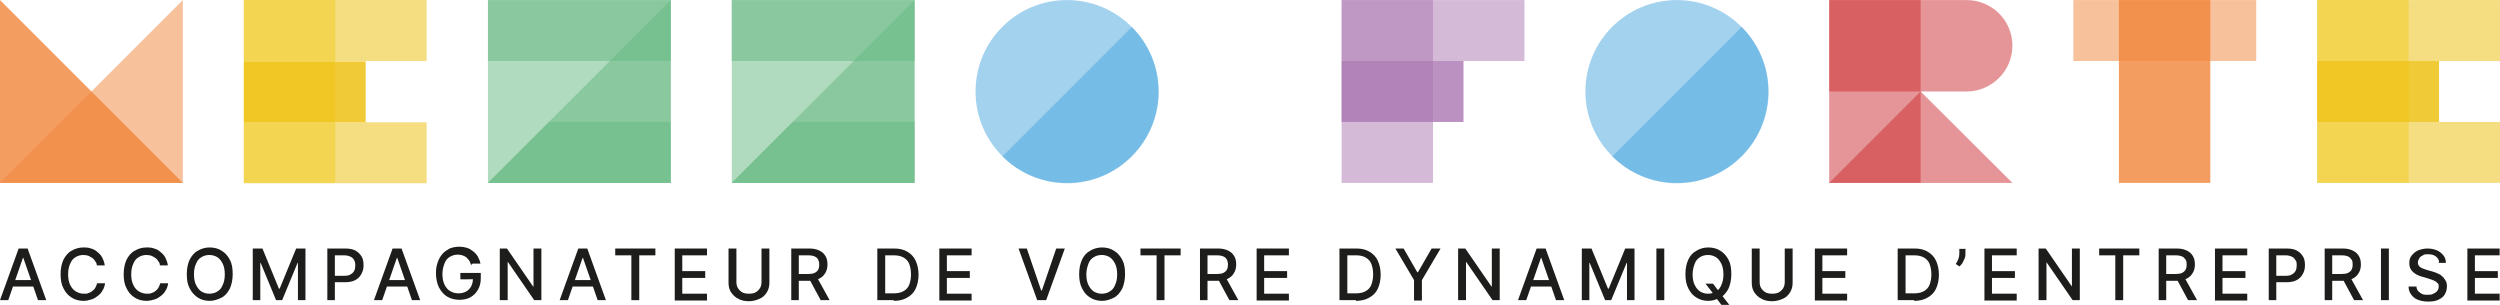 <?xml version="1.0" encoding="UTF-8"?>
<svg id="Calque_1" xmlns="http://www.w3.org/2000/svg" width="246mm" height="30mm" version="1.1" viewBox="0 0 697.3 85">
  <!-- Generator: Adobe Illustrator 29.1.0, SVG Export Plug-In . SVG Version: 2.1.0 Build 142)  -->
  <defs>
    <style>
      .st0 {
        fill: #f9df40;
      }

      .st0, .st1, .st2, .st3, .st4, .st5, .st6, .st7, .st8, .st9 {
        isolation: isolate;
      }

      .st0, .st1, .st4, .st5, .st6, .st8, .st9 {
        opacity: .5;
      }

      .st1, .st2 {
        fill: #aa76b1;
      }

      .st2, .st3, .st7 {
        opacity: .8;
      }

      .st10 {
        fill: #1d1d1b;
      }

      .st3, .st4 {
        fill: #f1843a;
      }

      .st5 {
        fill: #49a7de;
      }

      .st6, .st7 {
        fill: #edbd05;
      }

      .st8 {
        fill: #cc2c31;
      }

      .st9 {
        fill: #64b980;
      }
    </style>
  </defs>
  <g>
    <path class="st10" d="M2.3,83.7H0l5.2-14.4h2.5l5.2,14.4h-2.3l-4.1-11.8h-.1s-4.1,11.8-4.1,11.8ZM2.7,78.1h7.5v1.8H2.7v-1.8Z"/>
    <path class="st10" d="M29.2,74h-2.2c0-.5-.2-.9-.5-1.2-.2-.4-.5-.7-.8-.9-.3-.2-.7-.4-1.1-.6-.4-.1-.8-.2-1.3-.2-.8,0-1.6.2-2.2.6-.7.4-1.2,1-1.5,1.8-.4.8-.6,1.8-.6,3s.2,2.2.6,3,.9,1.4,1.6,1.8,1.4.6,2.2.6.9,0,1.3-.2c.4-.1.8-.3,1.1-.6.3-.2.6-.5.8-.9.2-.4.4-.8.5-1.2h2.2c-.1.7-.3,1.4-.7,2-.3.6-.8,1.1-1.3,1.5s-1.1.8-1.8,1c-.7.2-1.4.4-2.2.4-1.2,0-2.4-.3-3.3-.9-1-.6-1.7-1.4-2.3-2.6-.6-1.1-.8-2.4-.8-4s.3-2.9.8-4c.6-1.1,1.3-2,2.3-2.5,1-.6,2.1-.9,3.3-.9s1.5.1,2.1.3c.7.2,1.3.5,1.8,1,.5.4,1,.9,1.3,1.5s.6,1.3.7,2.1h0Z"/>
    <path class="st10" d="M46.8,74h-2.2c0-.5-.2-.9-.5-1.2-.2-.4-.5-.7-.8-.9-.3-.2-.7-.4-1.1-.6-.4-.1-.8-.2-1.3-.2-.8,0-1.6.2-2.2.6-.7.4-1.2,1-1.5,1.8-.4.8-.6,1.8-.6,3s.2,2.2.6,3c.4.8.9,1.4,1.6,1.8.7.4,1.4.6,2.2.6s.9,0,1.3-.2c.4-.1.8-.3,1.1-.6.3-.2.6-.5.8-.9s.4-.8.5-1.2h2.2c-.1.7-.3,1.4-.7,2-.3.6-.8,1.1-1.3,1.5s-1.1.8-1.8,1-1.4.4-2.2.4c-1.2,0-2.4-.3-3.3-.9-1-.6-1.7-1.4-2.3-2.6-.6-1.1-.8-2.4-.8-4s.3-2.9.8-4c.6-1.1,1.3-2,2.3-2.5,1-.6,2.1-.9,3.3-.9s1.5.1,2.1.3c.7.2,1.3.5,1.8,1,.5.4,1,.9,1.3,1.5s.6,1.3.7,2.1h0Z"/>
    <path class="st10" d="M64.9,76.5c0,1.5-.3,2.9-.8,4-.6,1.1-1.3,2-2.3,2.5s-2.1.9-3.3.9-2.4-.3-3.3-.9-1.7-1.4-2.3-2.6c-.6-1.1-.8-2.4-.8-4s.3-2.9.8-4c.6-1.1,1.3-2,2.3-2.5,1-.6,2.1-.9,3.3-.9s2.4.3,3.3.9c1,.6,1.7,1.4,2.3,2.5s.8,2.4.8,4h0ZM62.7,76.5c0-1.2-.2-2.2-.6-3-.4-.8-.9-1.4-1.5-1.8-.7-.4-1.4-.6-2.2-.6s-1.6.2-2.2.6c-.7.4-1.2,1-1.5,1.8-.4.8-.6,1.8-.6,3s.2,2.2.6,3c.4.8.9,1.4,1.5,1.8.7.4,1.4.6,2.2.6s1.6-.2,2.2-.6c.7-.4,1.2-1,1.5-1.8.4-.8.6-1.8.6-3Z"/>
    <path class="st10" d="M70.6,69.3h2.6l4.6,11.2h.2l4.6-11.2h2.6v14.4h-2.1v-10.4h-.1l-4.3,10.4h-1.7l-4.3-10.4h-.1v10.4h-2.1v-14.4h.1Z"/>
    <path class="st10" d="M91.3,83.7v-14.4h5.1c1.1,0,2.1.2,2.8.6.7.4,1.3,1,1.7,1.7.4.7.5,1.5.5,2.4s-.2,1.7-.6,2.4c-.4.7-.9,1.3-1.7,1.7-.7.4-1.7.6-2.8.6h-3.5v-1.8h3.3c.7,0,1.3-.1,1.7-.4.4-.2.8-.6,1-1s.3-.9.3-1.5-.1-1-.3-1.4c-.2-.4-.5-.8-1-1-.4-.2-1-.4-1.7-.4h-2.7v12.5h-2.2,0Z"/>
    <path class="st10" d="M106.6,83.7h-2.3l5.2-14.4h2.5l5.2,14.4h-2.3l-4.1-11.8h-.1s-4.1,11.8-4.1,11.8ZM107,78.1h7.5v1.8h-7.5v-1.8Z"/>
    <path class="st10" d="M131.4,73.9c-.1-.4-.3-.8-.5-1.2-.2-.3-.5-.6-.8-.9s-.7-.4-1.1-.6c-.4-.1-.8-.2-1.3-.2-.8,0-1.5.2-2.2.6s-1.2,1-1.5,1.8-.6,1.8-.6,3,.2,2.2.6,3,.9,1.4,1.6,1.8,1.4.6,2.3.6,1.5-.2,2.1-.5,1-.8,1.4-1.4c.3-.6.5-1.3.5-2.1h.6c0,.1-4.1.1-4.1.1v-1.8h5.7v1.6c0,1.2-.3,2.3-.8,3.1-.5.9-1.2,1.6-2.1,2.1-.9.5-1.9.7-3.1.7s-2.4-.3-3.4-.9-1.7-1.5-2.3-2.6c-.5-1.1-.8-2.4-.8-3.9s.2-2.2.5-3.1.8-1.7,1.3-2.3,1.3-1.1,2-1.5c.8-.3,1.6-.5,2.6-.5s1.5.1,2.2.3c.7.2,1.3.6,1.8,1s1,.9,1.3,1.5.6,1.2.7,1.9h-2.2l-.4.4Z"/>
    <path class="st10" d="M151,69.3v14.4h-2l-7.3-10.6h-.1v10.6h-2.2v-14.4h2l7.3,10.6h.1v-10.6h2.2Z"/>
    <path class="st10" d="M158.4,83.7h-2.3l5.2-14.4h2.5l5.2,14.4h-2.3l-4.1-11.8h-.1l-4.1,11.8h0ZM158.8,78.1h7.5v1.8h-7.5v-1.8Z"/>
    <path class="st10" d="M171.6,71.2v-1.9h11.2v1.9h-4.5v12.5h-2.2v-12.5h-4.5Z"/>
    <path class="st10" d="M188.2,83.7v-14.4h9v1.9h-6.9v4.4h6.4v1.9h-6.4v4.4h6.9v1.9h-9.1.1Z"/>
    <path class="st10" d="M212.4,69.3h2.2v9.5c0,1-.2,1.9-.7,2.7-.5.8-1.1,1.4-2,1.8s-1.9.7-3,.7-2.2-.2-3-.7c-.9-.4-1.5-1.1-2-1.8s-.7-1.7-.7-2.7v-9.5h2.2v9.3c0,.7.1,1.2.4,1.7.3.5.7.9,1.2,1.2.5.3,1.2.4,1.9.4s1.4-.1,1.9-.4.9-.7,1.2-1.2.4-1.1.4-1.7v-9.3h0Z"/>
    <path class="st10" d="M220.7,83.7v-14.4h5.1c1.1,0,2,.2,2.8.6s1.3.9,1.7,1.6.5,1.5.5,2.3-.2,1.7-.6,2.3c-.4.7-.9,1.2-1.7,1.6-.7.4-1.7.6-2.8.6h-3.9v-1.9h3.7c.7,0,1.3-.1,1.7-.3s.8-.5,1-.9.3-.8.3-1.4-.1-1-.3-1.4-.5-.7-1-.9-1-.3-1.7-.3h-2.7v12.5h-2.2,0ZM227.8,77.2l3.6,6.5h-2.5l-3.5-6.5h2.4Z"/>
    <path class="st10" d="M249.4,83.7h-4.7v-14.4h4.8c1.4,0,2.6.3,3.6.9s1.8,1.4,2.3,2.5.8,2.4.8,3.9-.3,2.8-.8,3.9-1.3,1.9-2.4,2.5c-1,.6-2.3.9-3.7.9v-.2ZM246.9,81.8h2.4c1.1,0,2-.2,2.7-.6s1.3-1,1.6-1.8.5-1.8.5-2.9-.2-2.1-.5-2.9-.9-1.4-1.6-1.8c-.7-.4-1.6-.6-2.6-.6h-2.5v10.6h0Z"/>
    <path class="st10" d="M262,83.7v-14.4h9v1.9h-6.9v4.4h6.4v1.9h-6.4v4.4h6.9v1.9h-9.1.1Z"/>
    <path class="st10" d="M286.4,69.3l4,11.7h.2l4-11.7h2.4l-5.2,14.4h-2.5l-5.2-14.4h2.4,0Z"/>
    <path class="st10" d="M313.8,76.5c0,1.5-.3,2.9-.8,4-.6,1.1-1.3,2-2.3,2.5s-2.1.9-3.3.9-2.4-.3-3.3-.9c-1-.6-1.7-1.4-2.3-2.6s-.8-2.4-.8-4,.3-2.9.8-4,1.3-2,2.3-2.5c1-.6,2.1-.9,3.3-.9s2.4.3,3.3.9c1,.6,1.7,1.4,2.3,2.5s.8,2.4.8,4h0ZM311.6,76.5c0-1.2-.2-2.2-.6-3s-.9-1.4-1.5-1.8c-.7-.4-1.4-.6-2.2-.6s-1.6.2-2.2.6c-.7.4-1.2,1-1.5,1.8s-.6,1.8-.6,3,.2,2.2.6,3,.9,1.4,1.5,1.8c.7.4,1.4.6,2.2.6s1.6-.2,2.2-.6c.7-.4,1.2-1,1.5-1.8.4-.8.6-1.8.6-3Z"/>
    <path class="st10" d="M318.1,71.2v-1.9h11.2v1.9h-4.5v12.5h-2.2v-12.5h-4.5Z"/>
    <path class="st10" d="M334.7,83.7v-14.4h5.1c1.1,0,2,.2,2.8.6s1.3.9,1.7,1.6c.4.7.5,1.5.5,2.3s-.2,1.7-.6,2.3c-.4.7-.9,1.2-1.7,1.6-.7.4-1.7.6-2.8.6h-3.9v-1.9h3.7c.7,0,1.3-.1,1.7-.3s.8-.5,1-.9.3-.8.3-1.4-.1-1-.3-1.4c-.2-.4-.5-.7-1-.9s-1-.3-1.7-.3h-2.7v12.5h-2.2.1ZM341.8,77.2l3.6,6.5h-2.5l-3.5-6.5h2.4Z"/>
    <path class="st10" d="M350.5,83.7v-14.4h9v1.9h-6.9v4.4h6.4v1.9h-6.4v4.4h6.9v1.9h-9.1.1Z"/>
    <path class="st10" d="M378.3,83.7h-4.7v-14.4h4.8c1.4,0,2.6.3,3.6.9s1.8,1.4,2.3,2.5.8,2.4.8,3.9-.3,2.8-.8,3.9-1.3,1.9-2.4,2.5c-1,.6-2.3.9-3.7.9v-.2ZM375.8,81.8h2.4c1.1,0,2-.2,2.7-.6s1.3-1,1.6-1.8.5-1.8.5-2.9-.2-2.1-.5-2.9-.9-1.4-1.6-1.8-1.6-.6-2.6-.6h-2.5v10.6Z"/>
    <path class="st10" d="M389,69.3h2.5l3.8,6.6h.2l3.8-6.6h2.5l-5.2,8.8v5.7h-2.2v-5.7l-5.2-8.8h-.2Z"/>
    <path class="st10" d="M418.3,69.3v14.4h-2l-7.3-10.6h-.1v10.6h-2.2v-14.4h2l7.3,10.6h.1v-10.6h2.2Z"/>
    <path class="st10" d="M425.7,83.7h-2.3l5.2-14.4h2.5l5.2,14.4h-2.3l-4.1-11.8h-.1l-4.1,11.8h0ZM426.1,78.1h7.5v1.8h-7.5v-1.8Z"/>
    <path class="st10" d="M441.3,69.3h2.6l4.6,11.2h.2l4.6-11.2h2.6v14.4h-2.1v-10.4h-.1l-4.3,10.4h-1.7l-4.3-10.4h-.1v10.4h-2.1v-14.4h0Z"/>
    <path class="st10" d="M464.2,69.3v14.4h-2.2v-14.4h2.2Z"/>
    <path class="st10" d="M482.9,76.5c0,1.5-.3,2.9-.8,4-.6,1.1-1.3,2-2.3,2.5s-2.1.9-3.3.9-2.4-.3-3.3-.9c-1-.6-1.7-1.4-2.3-2.6s-.8-2.4-.8-4,.3-2.9.8-4,1.3-2,2.3-2.5c1-.6,2.1-.9,3.3-.9s2.4.3,3.3.9c1,.6,1.7,1.4,2.3,2.5s.8,2.4.8,4h0ZM480.7,76.5c0-1.2-.2-2.2-.6-3s-.9-1.4-1.5-1.8c-.7-.4-1.4-.6-2.2-.6s-1.6.2-2.2.6c-.7.4-1.2,1-1.5,1.8s-.6,1.8-.6,3,.2,2.2.6,3,.9,1.4,1.5,1.8c.7.4,1.4.6,2.2.6s1.6-.2,2.2-.6c.7-.4,1.2-1,1.5-1.8.4-.8.6-1.8.6-3ZM475.7,79.1h2.1l1.5,2,.7.9,2.4,3.1h-2.2l-1.6-2.1-.5-.8-2.4-3.1Z"/>
    <path class="st10" d="M497.8,69.3h2.2v9.5c0,1-.2,1.9-.7,2.7-.5.8-1.1,1.4-2,1.8s-1.9.7-3,.7-2.2-.2-3-.7c-.9-.4-1.5-1.1-2-1.8s-.7-1.7-.7-2.7v-9.5h2.2v9.3c0,.7.1,1.2.4,1.7s.7.9,1.2,1.2c.5.3,1.2.4,1.9.4s1.4-.1,1.9-.4.9-.7,1.2-1.2c.3-.5.4-1.1.4-1.7v-9.3Z"/>
    <path class="st10" d="M506.2,83.7v-14.4h9v1.9h-6.9v4.4h6.4v1.9h-6.4v4.4h6.9v1.9h-9.1.1Z"/>
    <path class="st10" d="M534,83.7h-4.7v-14.4h4.8c1.4,0,2.6.3,3.6.9s1.8,1.4,2.3,2.5.8,2.4.8,3.9-.3,2.8-.8,3.9-1.3,1.9-2.4,2.5c-1,.6-2.3.9-3.7.9v-.2ZM531.5,81.8h2.4c1.1,0,2-.2,2.7-.6s1.3-1,1.6-1.8.5-1.8.5-2.9-.2-2.1-.5-2.9-.9-1.4-1.6-1.8c-.7-.4-1.6-.6-2.6-.6h-2.5v10.6h0Z"/>
    <path class="st10" d="M548.2,69.3v1.4c0,.4,0,.8-.2,1.3s-.4.9-.6,1.3c-.3.4-.6.8-.9,1l-1-.7c.3-.4.5-.8.7-1.3s.3-1,.3-1.5v-1.4h1.8,0Z"/>
    <path class="st10" d="M553.5,83.7v-14.4h9v1.9h-6.9v4.4h6.4v1.9h-6.4v4.4h6.9v1.9h-9.1,0Z"/>
    <path class="st10" d="M580.1,69.3v14.4h-2l-7.3-10.6h0v10.6h-2.2v-14.4h2l7.3,10.6h0v-10.6h2.2Z"/>
    <path class="st10" d="M585.5,71.2v-1.9h11.2v1.9h-4.5v12.5h-2.2v-12.5h-4.5Z"/>
    <path class="st10" d="M602.1,83.7v-14.4h5.1c1.1,0,2,.2,2.8.6s1.3.9,1.7,1.6.5,1.5.5,2.3-.2,1.7-.6,2.3c-.4.7-.9,1.2-1.7,1.6-.7.4-1.7.6-2.8.6h-3.9v-1.9h3.7c.7,0,1.3-.1,1.7-.3s.8-.5,1-.9.3-.8.3-1.4,0-1-.3-1.4-.5-.7-1-.9-1-.3-1.7-.3h-2.7v12.5h-2.2.1ZM609.2,77.2l3.6,6.5h-2.5l-3.5-6.5h2.4Z"/>
    <path class="st10" d="M617.8,83.7v-14.4h9v1.9h-6.9v4.4h6.4v1.9h-6.4v4.4h6.9v1.9h-9.1,0Z"/>
    <path class="st10" d="M632.8,83.7v-14.4h5.1c1.1,0,2.1.2,2.8.6s1.3,1,1.7,1.7.5,1.5.5,2.4-.2,1.7-.6,2.4c-.4.7-.9,1.3-1.7,1.7-.7.4-1.7.6-2.8.6h-3.5v-1.8h3.3c.7,0,1.3-.1,1.7-.4.4-.2.8-.6,1-1s.3-.9.3-1.5,0-1-.3-1.4-.5-.8-1-1c-.4-.2-1-.4-1.7-.4h-2.7v12.5h-2.2.1Z"/>
    <path class="st10" d="M648.4,83.7v-14.4h5.1c1.1,0,2,.2,2.8.6s1.3.9,1.7,1.6.5,1.5.5,2.3-.2,1.7-.6,2.3c-.4.7-.9,1.2-1.7,1.6-.7.4-1.7.6-2.8.6h-3.9v-1.9h3.7c.7,0,1.3-.1,1.7-.3s.8-.5,1-.9.3-.8.3-1.4,0-1-.3-1.4-.5-.7-1-.9-1-.3-1.7-.3h-2.7v12.5h-2.2.1ZM655.5,77.2l3.6,6.5h-2.5l-3.5-6.5h2.4Z"/>
    <path class="st10" d="M666.3,69.3v14.4h-2.2v-14.4h2.2Z"/>
    <path class="st10" d="M680.3,73.1c0-.7-.4-1.2-.9-1.6s-1.2-.6-2.1-.6-1.1,0-1.5.3c-.4.2-.8.4-1,.8s-.4.7-.4,1.1,0,.6.2.9.4.5.6.6.6.3.9.4c.3.1.6.2.9.3l1.4.4c.5.1.9.3,1.4.5s.9.4,1.3.8c.4.3.7.7,1,1.2s.4,1,.4,1.7-.2,1.5-.6,2.2-1,1.1-1.8,1.5-1.8.5-2.9.5-2-.2-2.8-.5-1.4-.8-1.9-1.5-.7-1.4-.7-2.2h2.2c0,.5.2,1,.5,1.3s.7.6,1.1.8,1,.2,1.5.2,1.2,0,1.6-.3c.5-.2.9-.5,1.1-.8.3-.3.4-.8.4-1.2s0-.8-.4-1c-.2-.3-.6-.5-1-.7s-.9-.3-1.4-.5l-1.7-.5c-1.2-.3-2.1-.8-2.7-1.4-.7-.6-1-1.4-1-2.4s.2-1.6.7-2.2,1.1-1.1,1.8-1.4c.8-.3,1.6-.5,2.6-.5s1.8.2,2.6.5c.7.3,1.3.8,1.8,1.4s.7,1.3.7,2.1h-2.1l.2-.2Z"/>
    <path class="st10" d="M688.2,83.7v-14.4h9v1.9h-6.9v4.4h6.4v1.9h-6.4v4.4h6.9v1.9h-9.1,0Z"/>
  </g>
  <g>
    <g>
      <polyline class="st3" points="51 51 0 51 0 0"/>
      <polyline class="st4" points="51 0 51 51 0 51"/>
    </g>
    <g>
      <rect class="st0" x="68" y="0" width="25.5" height="51"/>
      <rect class="st6" x="85" y="-17" width="17" height="51" transform="translate(85 102) rotate(-90)"/>
      <rect class="st6" x="85" y="17" width="17" height="51" transform="translate(51 136.1) rotate(-90)"/>
      <rect class="st7" x="76.5" y="8.5" width="17" height="34" transform="translate(59.5 110.6) rotate(-90)"/>
    </g>
    <g>
      <rect class="st9" x="136.1" y="0" width="51" height="51"/>
      <rect class="st9" x="136.1" y="0" width="51" height="17"/>
      <polyline class="st9" points="187.1 0 187.1 51 136.1 51"/>
      <polygon class="st9" points="153.1 34 136.1 51 187.1 51 187.1 34 153.1 34"/>
    </g>
    <g>
      <rect class="st9" x="204.1" y="0" width="51" height="51"/>
      <rect class="st9" x="204.1" y="0" width="51" height="17"/>
      <polyline class="st9" points="255.1 0 255.1 51 204.1 51"/>
      <polygon class="st9" points="221.1 34 204.1 51 255.1 51 255.1 34 221.1 34"/>
    </g>
    <g>
      <circle class="st5" cx="297.6" cy="25.5" r="25.5"/>
      <path class="st5" d="M315.7,7.5c10,10,10,26.1,0,36.1s-26.1,10-36.1,0"/>
    </g>
    <g>
      <rect class="st1" x="374.2" y="0" width="25.5" height="51"/>
      <rect class="st1" x="391.2" y="-17" width="17" height="51" transform="translate(391.2 408.2) rotate(-90)"/>
      <rect class="st2" x="382.7" y="8.5" width="17" height="34" transform="translate(365.7 416.7) rotate(-90)"/>
    </g>
    <g>
      <circle class="st5" cx="467.7" cy="25.5" r="25.5"/>
      <path class="st5" d="M485.8,7.5c10,10,10,26.1,0,36.1s-26.1,10-36.1,0"/>
    </g>
    <g>
      <rect class="st8" x="510.2" y="0" width="25.5" height="51"/>
      <polyline class="st8" points="561.3 51 535.7 25.5 510.2 51"/>
      <path class="st8" d="M548.5,0h-38.3v25.5h38.3c7,0,12.8-5.7,12.8-12.8S555.5,0,548.5,0Z"/>
    </g>
    <g>
      <rect class="st3" x="591" y="0" width="25.5" height="51"/>
      <rect class="st4" x="578.3" y="0" width="51" height="17"/>
    </g>
    <g>
      <rect class="st0" x="646.3" width="25.5" height="51"/>
      <rect class="st6" x="663.3" y="-17" width="17" height="51" transform="translate(663.3 680.3) rotate(-90)"/>
      <rect class="st6" x="663.3" y="17" width="17" height="51" transform="translate(629.3 714.3) rotate(-90)"/>
      <rect class="st7" x="654.8" y="8.5" width="17" height="34" transform="translate(637.8 688.8) rotate(-90)"/>
    </g>
  </g>
</svg>